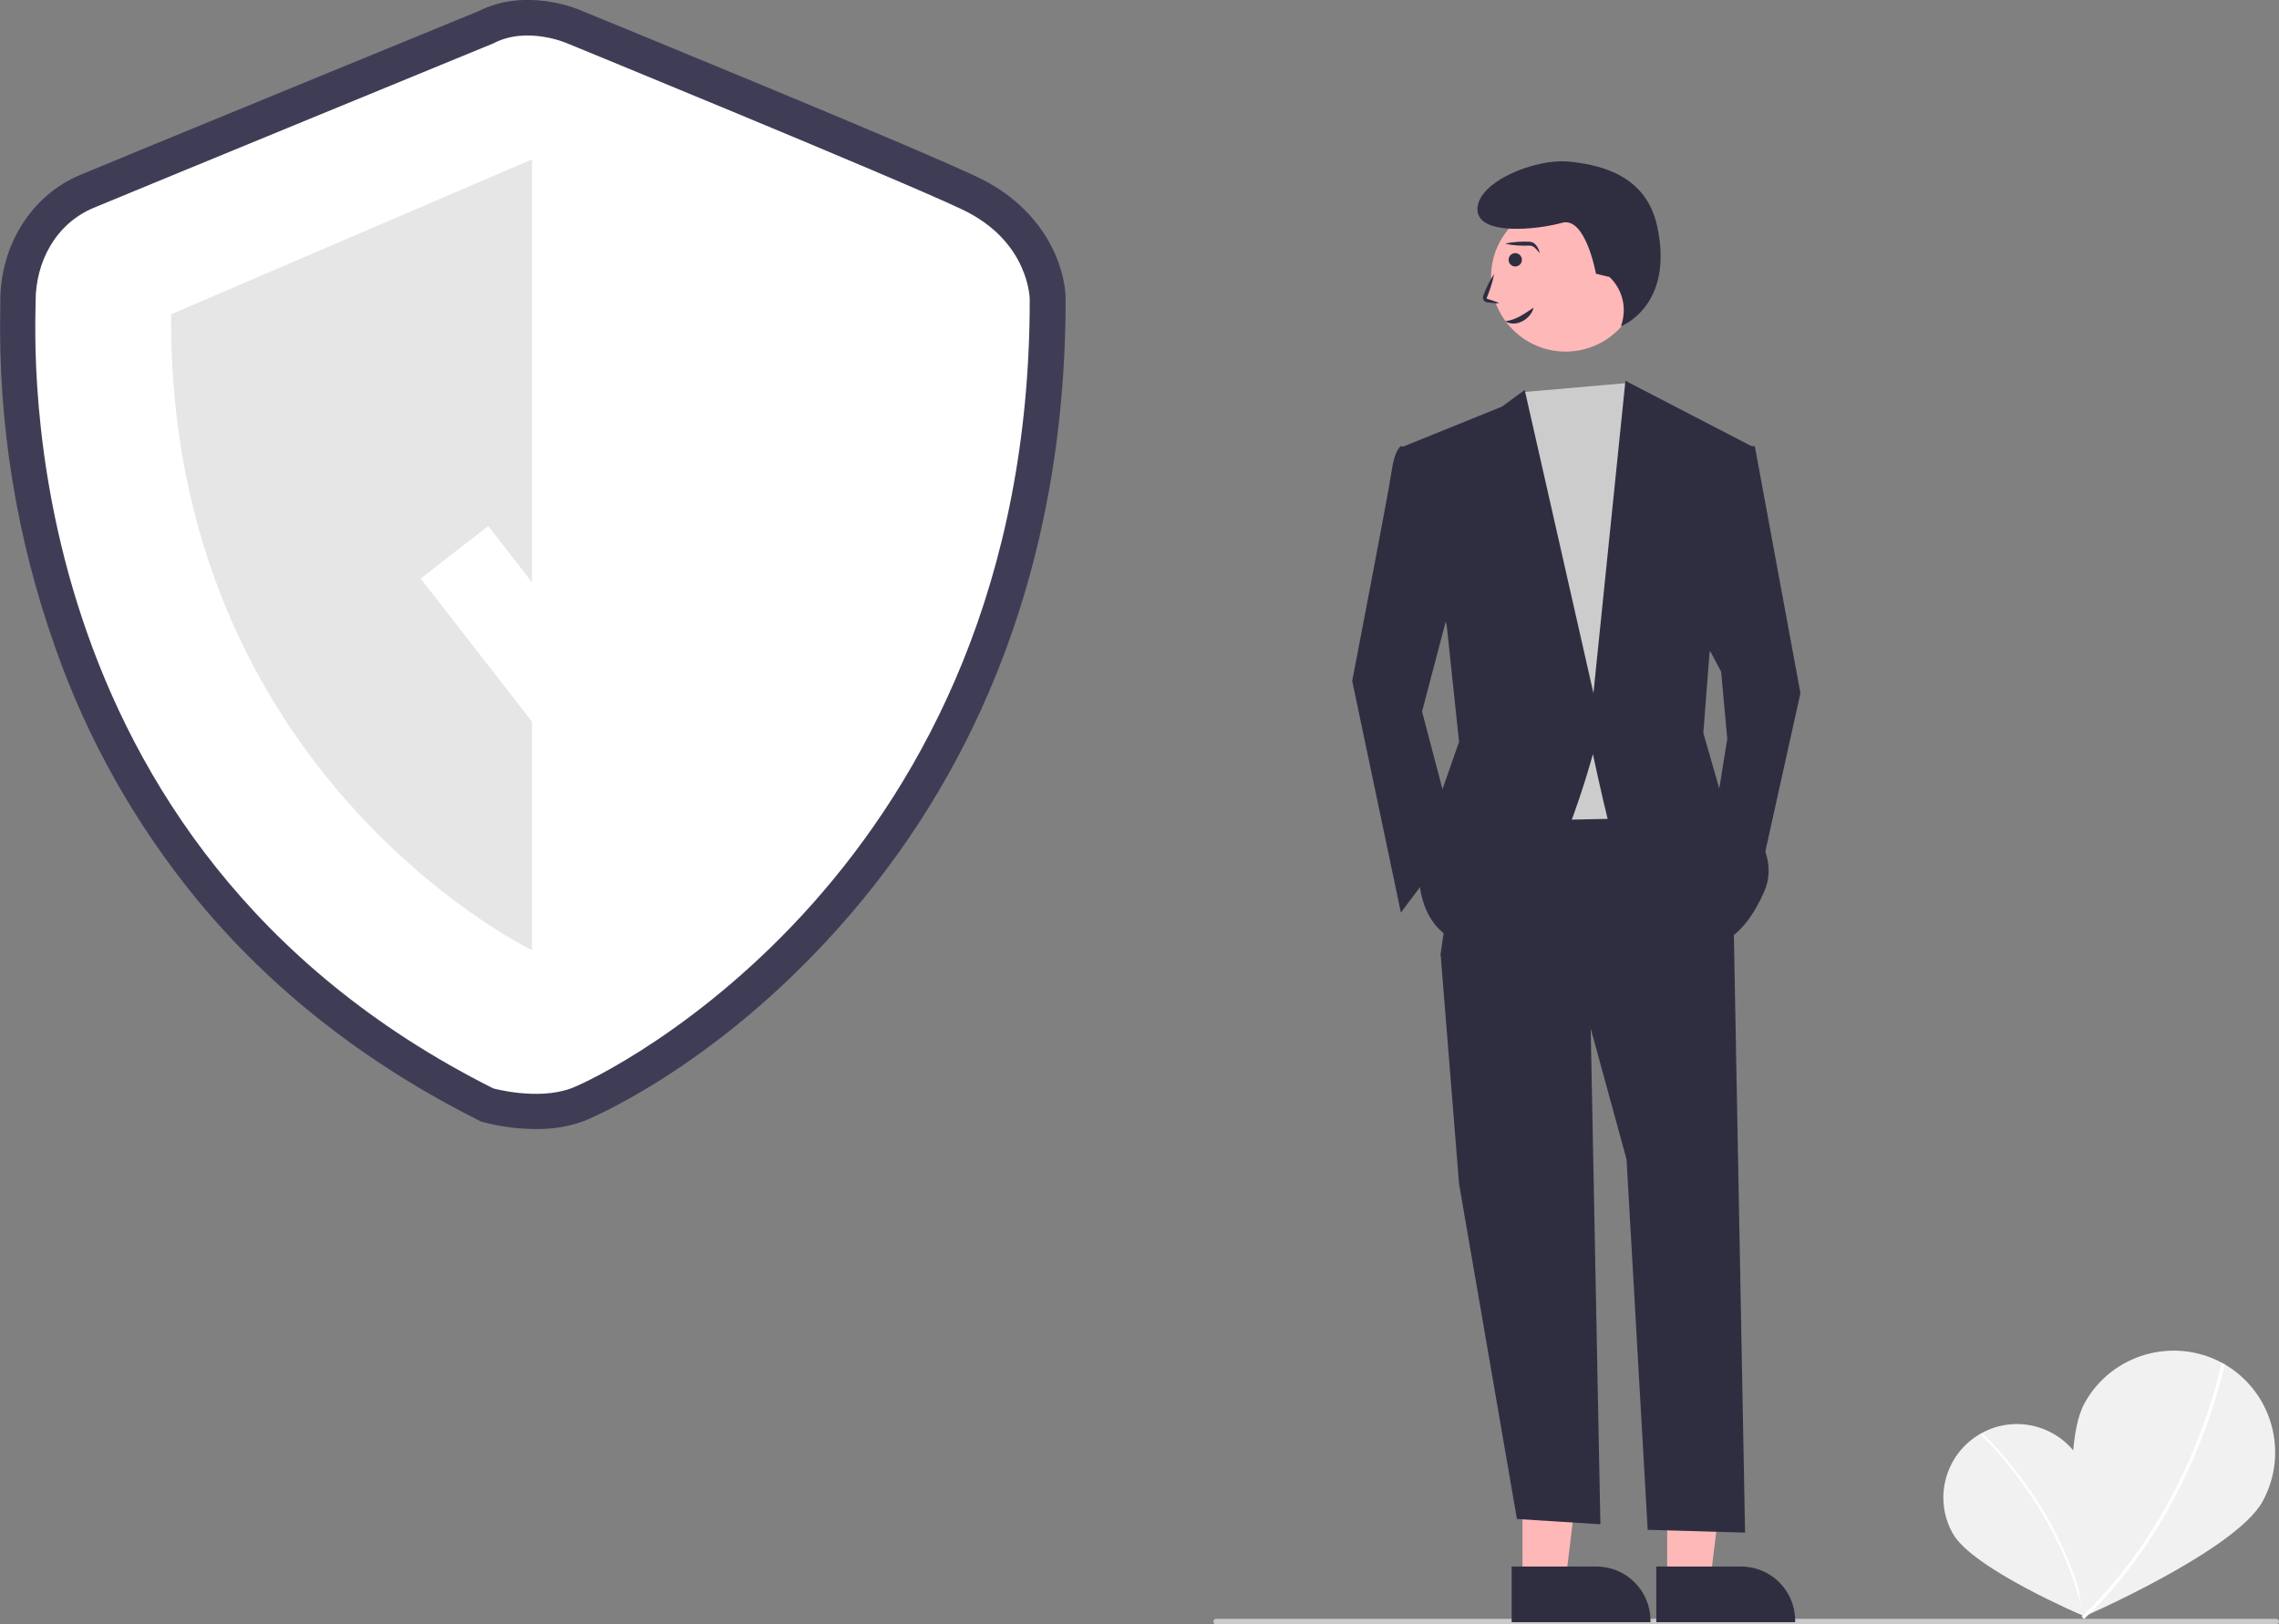 <?xml version="1.0" standalone="no"?>
<!DOCTYPE svg PUBLIC "-//W3C//DTD SVG 1.1//EN" "http://www.w3.org/Graphics/SVG/1.1/DTD/svg11.dtd">
<svg xmlns="http://www.w3.org/2000/svg" xmlns:xlink="http://www.w3.org/1999/xlink" version="1.1" id="Ebene_1" x="0px" y="0px" viewBox="0 0 819.1 584" style="enable-background:new 0 0 819.1 584;" xml:space="preserve" width="819.1" height="584">
<rect x="0" y="0" width="819.1" height="584" fill="#808080" stroke="none"/>
<style type="text/css">
	.st0{fill:#F1F1F1;}
	.st1{fill:#FFFFFF;}
	.st2{fill:#3F3D56;}
	.st3{opacity:0.1;enable-background:new    ;}
	.st4{fill:#CACACA;}
	.st5{fill:#FFB8B8;}
	.st6{fill:#2F2E41;}
	.st7{fill:#CCCCCC;}
</style>
<path class="st0" d="M747.9,525.4c7.2,12.7,1.1,55.6,1.1,55.6s-39.9-16.9-47.1-29.6c-7.2-12.7-2.7-28.8,10-36  C724.6,508.2,740.7,512.7,747.9,525.4z"/>
<path class="st1" d="M749.6,580.9l-0.8,0.2c-8.2-38.8-36.7-65.1-37-65.3l0.6-0.6C712.6,515.4,741.4,541.8,749.6,580.9z"/>
<path class="st0" d="M813.2,539.8c-9.7,17.7-64.7,41.6-64.7,41.6s-9.1-59.3,0.7-76.9c9.7-17.7,32-24.1,49.7-14.4  C816.5,499.9,822.9,522.1,813.2,539.8L813.2,539.8z"/>
<path class="st1" d="M749,582.1l-0.8-0.9c39.8-37.8,50.1-90.4,50.2-91l1.2,0.2C799.4,491,789,544.1,749,582.1z"/>
<path class="st2" d="M192.6,405.9c-6.3,0-12.6-0.8-18.6-2.4l-1.2-0.3l-1.1-0.6c-40.2-20.2-74.2-46.8-100.9-79.2  c-22.1-27-39.4-57.6-50.9-90.5C5.9,193.6-0.8,152,0.1,110.3c0-0.9,0-1.6,0-2c0-20.3,11.3-38.1,28.7-45.4C42.1,57.3,163.2,7.6,172,4  c16.5-8.3,34.1-1.4,36.9-0.2c6.3,2.6,118.3,48.4,142.5,59.9c24.9,11.9,31.6,33.2,31.6,43.9c0,48.6-8.4,94-25,135  c-13.4,33.2-32.4,63.8-56.2,90.5c-45.8,51.6-91.7,69.9-92.1,70C204.1,405.1,198.4,406,192.6,405.9z M181.8,379.2  c4,0.9,13.1,2.2,19.1,0.1c7.6-2.8,46-22.7,81.8-63c49.6-55.8,74.7-125.9,74.7-208.4c-0.1-1.7-1.3-13.6-17.1-21.1  c-23.7-11.3-140.1-58.9-141.3-59.4l-0.3-0.1c-2.4-1-10.2-3.2-15.6-0.4l-1.1,0.5c-1.3,0.5-129.9,53.3-143.6,59.1  c-9.6,4-13,13.9-13,21.8c0,0.6,0,1.4,0,2.5C24.4,167.2,37.5,306.1,181.8,379.2z"/>
<path class="st1" d="M177.3,15.6c0,0-129.7,53.3-143.6,59.1s-20.9,19.7-20.9,33.6c0,13.9-10.4,195.3,164.5,283c0,0,15.9,4.4,27.9,0  s164.9-78.5,164.9-283.6c0,0,0-20.9-24.3-32.4S203.9,15.6,203.9,15.6S189.5,9.2,177.3,15.6z"/>
<path class="st3" d="M191.2,57.3v284.3c0,0-130.9-63-129.7-228.6L191.2,57.3z"/>
<polygon class="st1" points="192.9,261.6 151.2,208 175.5,189.1 195.2,214.5 261.9,144.1 284.2,165.2 "/>
<path class="st4" d="M818.1,584h-381c-0.6,0-1-0.4-1-1s0.4-1,1-1h381c0.6,0,1,0.4,1,1S818.6,584,818.1,584z"/>
<polygon class="st5" points="547.2,568.2 562.7,568.2 570,508.6 547.2,508.6 "/>
<path class="st6" d="M543.3,563.2l30.5,0h0c10.7,0,19.4,8.7,19.4,19.4v0.6l-49.9,0L543.3,563.2z"/>
<polygon class="st5" points="599.2,568.2 614.7,568.2 622,508.6 599.2,508.6 "/>
<path class="st6" d="M595.3,563.2l30.5,0h0c10.7,0,19.4,8.7,19.4,19.4v0.6l-49.9,0L595.3,563.2z"/>
<polygon class="st6" points="571.5,358.8 575.2,548 545.2,546.1 524.4,425.6 517.8,343.4 "/>
<path class="st6" d="M623,327l4.2,224l-35-1l-7.6-133.2l-13.2-48.2l-53.7-25.2l8.8-60.3l78.9-1.1L623,327z"/>
<circle class="st5" cx="562.7" cy="99.6" r="26.8"/>
<polygon class="st7" points="584.9,137.7 589,144 600,174.6 591.2,294.1 539.7,295.2 533.2,158.2 546.9,141 "/>
<path class="st6" d="M512.3,161.5l-8.8-1.1c0,0-2.2,1.1-3.3,8.8S486,244.8,486,244.8l17.5,83.3l19.7-26.3l-12.1-46l12.1-46  L512.3,161.5z"/>
<polygon class="st6" points="624.1,160.4 630.7,160.4 647.1,249.2 631.8,318.2 616.4,293 620.8,265.6 618.6,241.5 611,227.2 "/>
<path class="st6" d="M578.5,99.6l-4.9-1.2c0,0-3.7-20.7-12.2-18.3S531,85,531,75.2s20.7-18.3,32.9-17.1s27.8,5.3,31.7,23.2  c6.3,28.7-13,36-13,36l0.3-1C584.7,110.3,583,103.9,578.5,99.6z"/>
<path class="st6" d="M504.7,160.4l35.1-14.2l8.2-6l24.7,109l11.5-112.3l45.5,23.6l-15.3,74.5l-2.2,28.5l6.6,23c0,0,23,16.4,15.3,34  S617.5,339,617.5,339s-37.3-35.1-39.5-43.8s-5.5-24.1-5.5-24.1s-18.6,70.1-40.5,69S510.1,316,510.1,316l5.5-24.1l8.8-25.2l-4.4-41.6  L504.7,160.4z"/>
<circle class="st6" cx="544.6" cy="93.4" r="2.4"/>
<g>
	<path class="st6" d="M541,115.5c4-0.5,7-2.8,10.2-4.9C550.2,114.7,544.9,117.9,541,115.5L541,115.5z"/>
</g>
<g>
	<path class="st6" d="M541,87.6c2.9-0.7,5.8-0.8,8.8-0.7c2.2,0.2,3.1,2.3,3.7,4.1c-1.2-1-2-2.7-3.7-2.7   C546.8,88.4,543.9,88.3,541,87.6L541,87.6z"/>
</g>
<polygon class="st5" points="536,101.1 533.8,106.6 533.8,107.9 540.6,109.3 540.6,104.2 539,100.1 "/>
<g>
	<path class="st6" d="M537,98.5c-0.5,2.9-1.5,5.7-2.6,8.5c-0.1,0.2,0,0.5,0.3,0.5c0.1,0,0.5,0.2,0.7,0.2c4.4,1.4,4.3,1.6-0.2,1.1   c-0.2,0-0.6-0.1-0.7-0.1c-1.2-0.1-1.9-1.5-1.3-2.6C534.2,103.5,535.4,100.8,537,98.5L537,98.5z"/>
</g>
</svg>